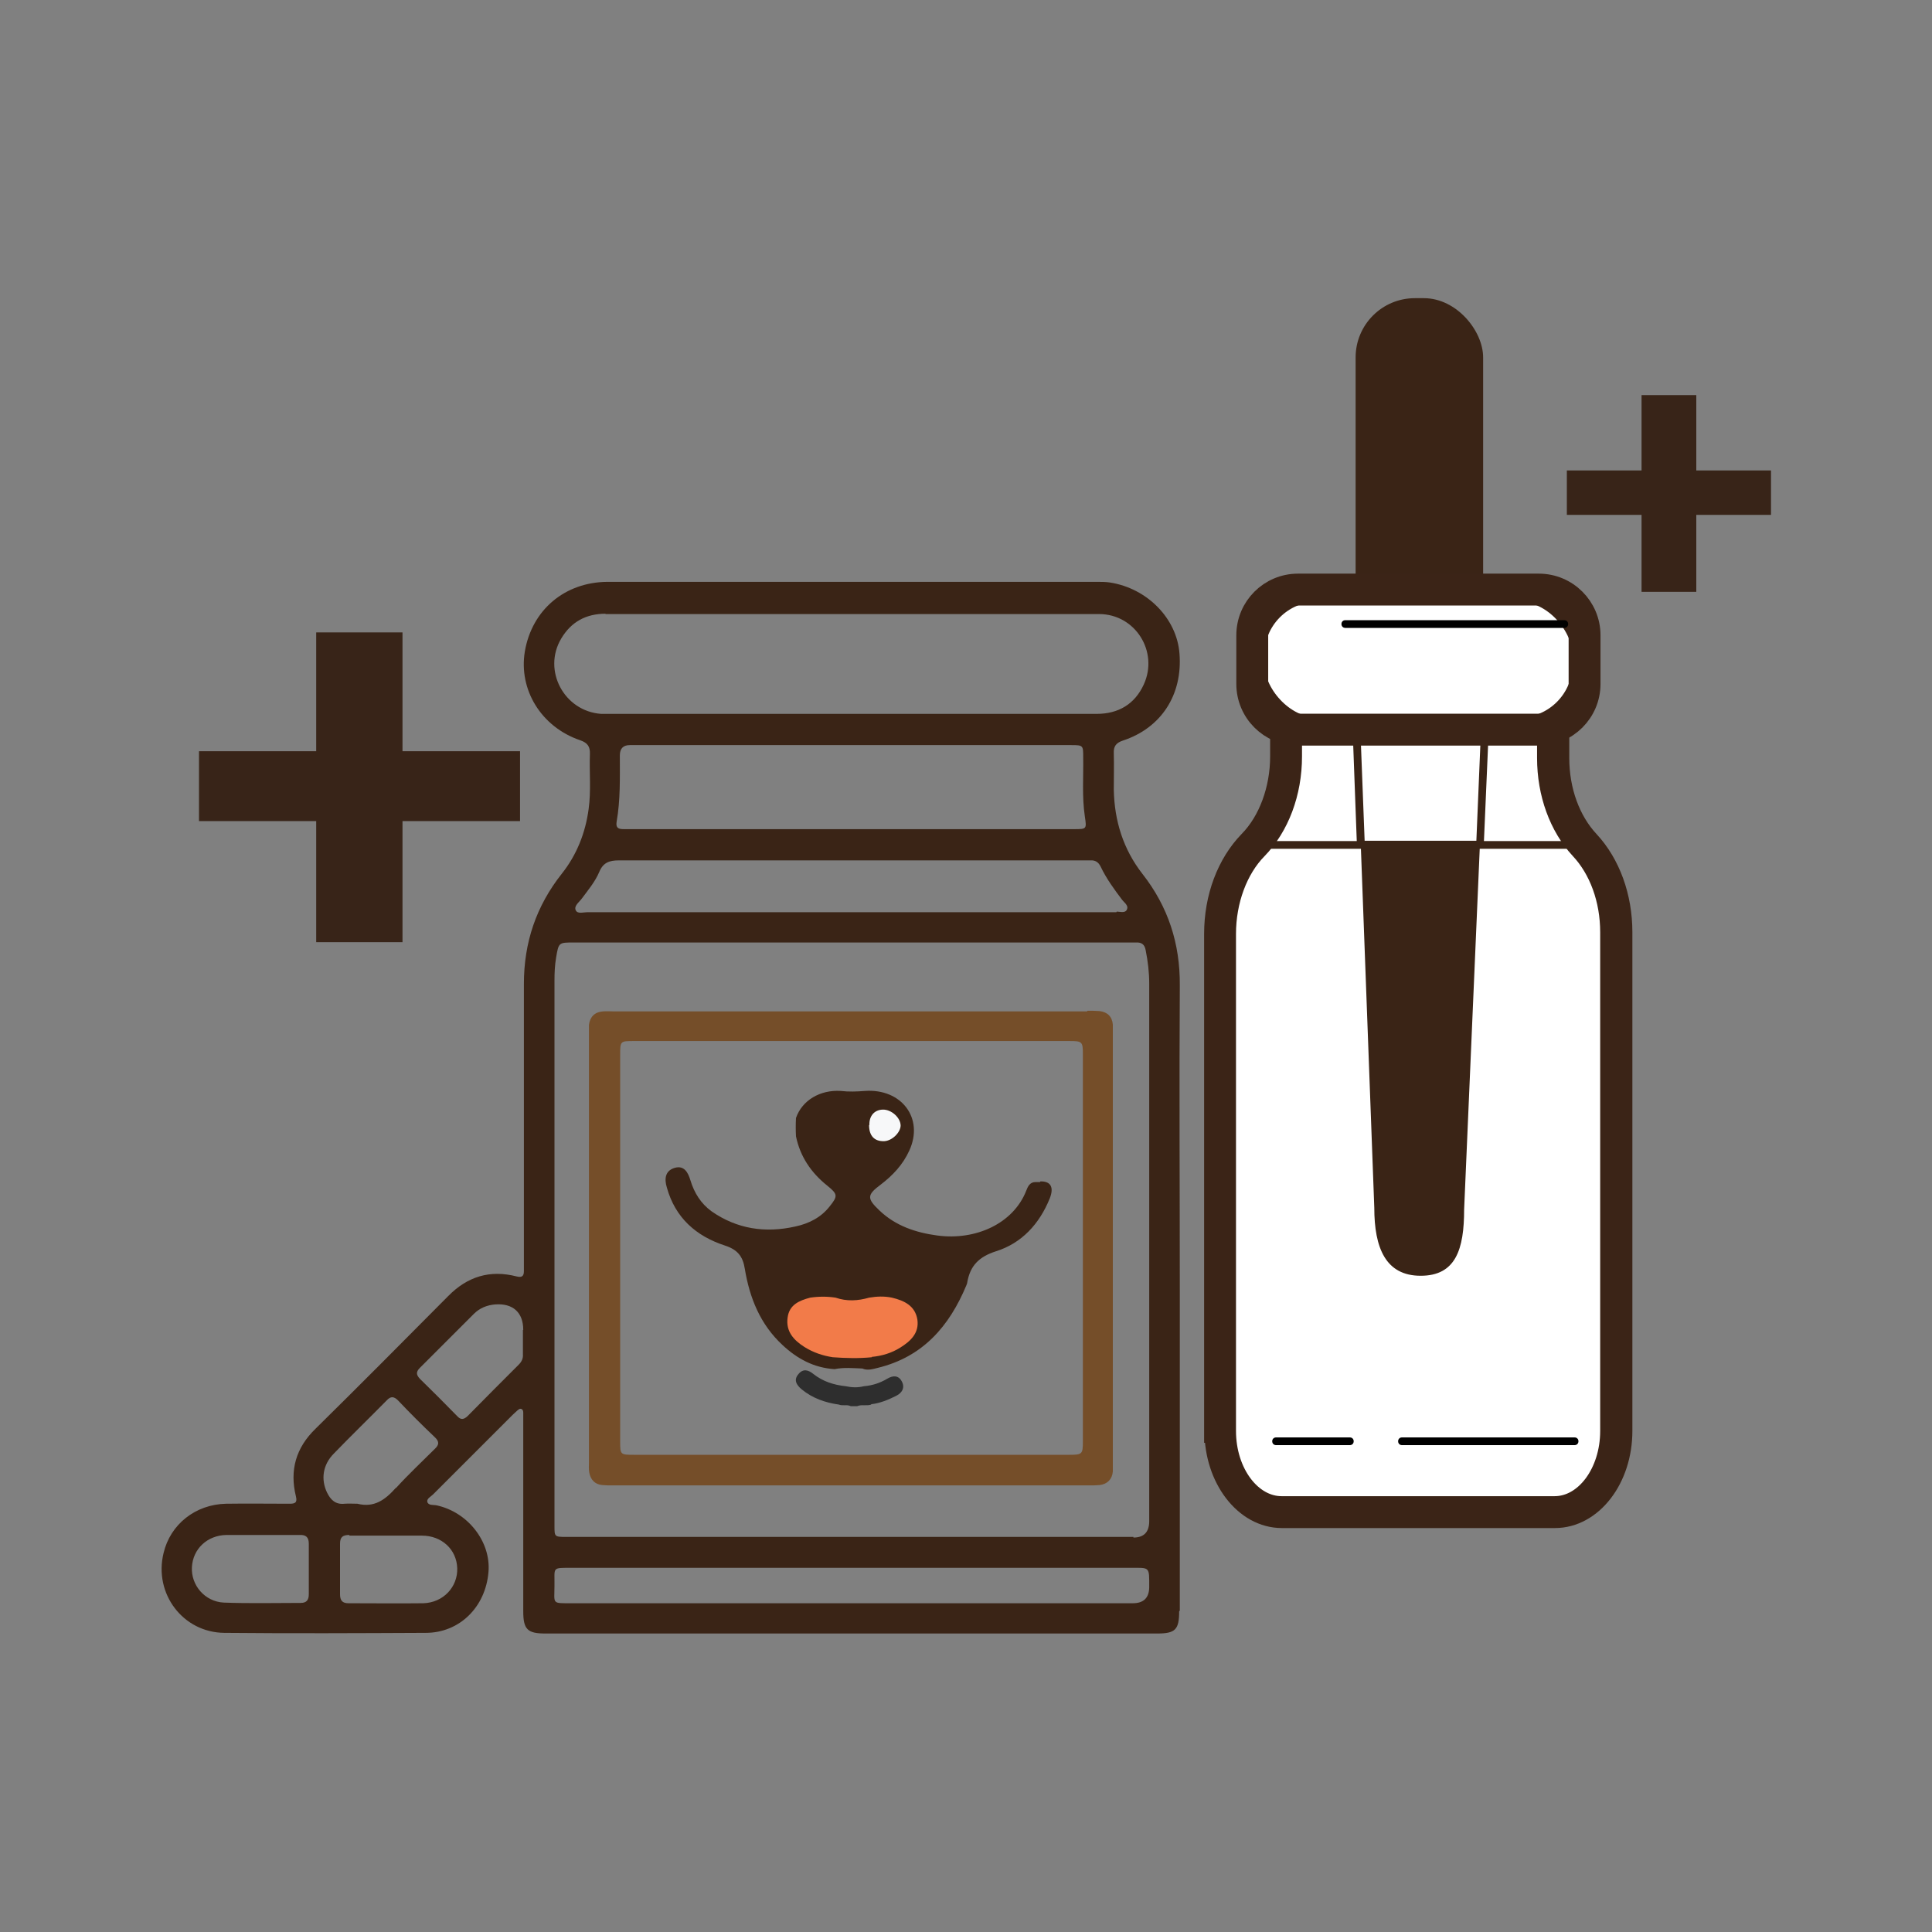 <?xml version="1.0" encoding="UTF-8"?><svg id="Layer_1" xmlns="http://www.w3.org/2000/svg" viewBox="0 0 60 60"><rect x="0" y="0" width="60" height="60" fill="#808080" stroke="none"/><defs><style>.cls-1{fill:#754e29;}.cls-2,.cls-3{fill:#fff;}.cls-4{fill:#3a2416;}.cls-5{fill:#634525;}.cls-5,.cls-6,.cls-3{stroke:#3b2417;stroke-miterlimit:10;stroke-width:.75px;}.cls-6{fill:#603917;}.cls-7{fill:none;}.cls-8{fill:#2e2e2e;}.cls-9{fill:#f27b49;}.cls-10{fill:#382418;}.cls-11{fill:#f7f8f9;}</style></defs><rect class="cls-7" width="60" height="60"/><path class="cls-2" d="m48.25,23.54v-3.01s-8.3,0-8.3,0v2.96c0,1.08-.38,2.1-1.03,2.75s-1.03,1.68-1.03,2.75v15.44c0,1.39.86,2.52,1.91,2.52h8.48c1.06,0,1.91-1.13,1.91-2.52v-15.49c0-1.05-.36-2.04-.98-2.71s-.98-1.66-.98-2.71Z"/><path d="m37.77,44.44v-15.44c0-1.12.39-2.15,1.06-2.84.62-.63.99-1.63.99-2.67v-2.96c0-.07.05-.12.12-.12h8.3c.07,0,.12.05.12.12v3.01c0,1.03.35,1.98.95,2.62.64.69,1.01,1.7,1.01,2.79v15.49c0,1.46-.91,2.64-2.03,2.64h-8.48c-1.12,0-2.03-1.19-2.03-2.64Zm2.29-23.79v2.84c0,1.12-.39,2.15-1.06,2.84-.62.63-.99,1.63-.99,2.67v15.44c0,1.33.81,2.4,1.79,2.4h8.48c.99,0,1.79-1.08,1.79-2.4v-15.49c0-1.03-.35-1.98-.95-2.62-.64-.69-1.01-1.7-1.01-2.79v-2.89s-8.06,0-8.06,0Z"/><path class="cls-2" d="m38.92,26.24c-.65.66-1.03,1.68-1.03,2.75v15.44c0,1.39.86,2.52,1.91,2.52h8.48c1.06,0,1.91-1.13,1.91-2.52v-15.49c0-1.05-.36-2.04-.98-2.71h-10.31Z"/><path class="cls-4" d="m37.77,44.44v-15.44c0-1.12.39-2.15,1.06-2.84.02-.02.05-.04.09-.04h10.3s.07.01.09.04c.64.69,1.01,1.7,1.01,2.79v15.49c0,1.46-.91,2.64-2.03,2.64h-8.48c-1.12,0-2.03-1.19-2.03-2.64Zm1.2-18.07c-.6.63-.96,1.61-.96,2.63v15.44c0,1.33.81,2.4,1.79,2.4h8.48c.99,0,1.79-1.08,1.79-2.4v-15.49c0-1.01-.33-1.95-.91-2.59h-10.2Z"/><path d="m43.54,44.88h5.36c.07,0,.12-.05.12-.12s-.05-.12-.12-.12h-5.36c-.07,0-.12.05-.12.12,0,.07.05.12.12.12Z"/><path d="m39.63,44.88h2.29c.07,0,.12-.05.12-.12,0-.07-.05-.12-.12-.12h-2.29c-.07,0-.12.05-.12.12,0,.07.05.12.12.12Z"/><path class="cls-2" d="m42.14,22.99c0-1.24.89-2.24,1.98-2.24s1.98,1,1.98,2.24l-.14,3.24h-3.7s-.12-3.24-.12-3.24Z"/><path class="cls-4" d="m42.14,26.24l-.12-3.24s0,0,0,0c0-1.3.94-2.36,2.1-2.36s2.1,1.06,2.1,2.36l-.14,3.24c0,.06-.06.11-.12.11h-3.7c-.06,0-.12-.05-.12-.12Zm3.84-3.25c0-1.17-.83-2.12-1.86-2.12s-1.86.95-1.86,2.12l.12,3.12h3.47s.13-3.12.13-3.12Zm-3.84,0h0,0Z"/><path class="cls-4" d="m45.96,26.23l-.49,11.33c0,1.24-.26,2.06-1.35,2.06s-1.44-.87-1.44-2.11l-.42-11.28h3.7Z"/><path class="cls-5" d="m37.77,44.44v-15.44c0-1.12.39-2.15,1.06-2.84.62-.63.99-1.63.99-2.67v-2.96c0-.07.05-.12.12-.12h8.3c.07,0,.12.05.12.12v3.01c0,1.03.35,1.98.95,2.62.64.69,1.01,1.7,1.01,2.79v15.49c0,1.46-.91,2.64-2.03,2.64h-8.48c-1.12,0-2.03-1.19-2.03-2.64Zm2.29-23.79v2.84c0,1.12-.39,2.15-1.06,2.84-.62.63-.99,1.63-.99,2.67v15.44c0,1.33.81,2.4,1.79,2.4h8.48c.99,0,1.79-1.08,1.79-2.4v-15.49c0-1.03-.35-1.98-.95-2.62-.64-.69-1.01-1.7-1.01-2.79v-2.89s-8.06,0-8.06,0Z"/><rect class="cls-4" x="42.1" y="9.26" width="3.96" height="12.12" rx="1.84" ry="1.84"/><rect class="cls-3" x="38.89" y="18.31" width="10.32" height="4.35" rx="2.03" ry="2.03"/><path class="cls-6" d="m38.77,21.24v-1.51c0-.85.69-1.54,1.54-1.54h7.48c.85,0,1.54.69,1.54,1.54v1.51c0,.85-.69,1.54-1.54,1.54h-7.48c-.85,0-1.54-.69-1.54-1.54Zm1.54-2.81c-.72,0-1.3.58-1.3,1.3v1.51c0,.72.58,1.3,1.3,1.3h7.48c.72,0,1.3-.58,1.3-1.3v-1.51c0-.72-.58-1.3-1.3-1.3h-7.48Z"/><path d="m41.78,19.5h6.8c.07,0,.12-.05.12-.12,0-.07-.05-.12-.12-.12h-6.8c-.07,0-.12.05-.12.12,0,.07.05.12.12.12Z"/><path class="cls-4" d="m36.62,50.04c0,.57-.12.69-.68.69-6.34,0-12.68,0-19.01,0-.55,0-.68-.13-.68-.69,0-1.96,0-3.93,0-5.89,0-.09,0-.17,0-.26,0-.05,0-.1-.05-.13-.06-.03-.1.02-.14.05-.05.04-.09.09-.14.13-.82.82-1.65,1.65-2.47,2.47-.07.07-.2.13-.18.23.03.12.19.09.29.11.97.21,1.69,1.13,1.61,2.07-.09,1.09-.9,1.89-1.95,1.89-2.08.01-4.17.02-6.25,0-1.29-.01-2.2-1.22-1.89-2.48.21-.89.99-1.51,1.94-1.53.66-.01,1.32,0,1.97,0,.17,0,.25-.03.2-.23-.2-.81,0-1.51.61-2.1,1.38-1.36,2.75-2.74,4.12-4.12.6-.61,1.3-.82,2.12-.61.16.04.23,0,.23-.16,0-.1,0-.19,0-.29,0-2.88,0-5.75,0-8.63,0-1.29.38-2.42,1.18-3.43.46-.58.73-1.26.83-2,.08-.57.02-1.14.04-1.71.01-.23-.07-.35-.3-.43-1.21-.41-1.92-1.57-1.72-2.76.22-1.29,1.24-2.15,2.56-2.16,5.07,0,10.14,0,15.21,0,.13,0,.27,0,.4.02,1.16.18,2.08,1.12,2.16,2.21.1,1.28-.57,2.31-1.76,2.7-.21.07-.29.18-.28.39.01.38,0,.76,0,1.14.02.96.29,1.84.89,2.61.8,1.02,1.17,2.17,1.16,3.46-.02,3.16,0,6.32,0,9.48,0,3.31,0,6.62,0,9.94Zm-1.42-2.29q.48,0,.49-.49c0-5.57,0-11.14,0-16.71,0-.35-.04-.69-.11-1.04-.03-.17-.12-.25-.3-.24-.07,0-.14,0-.21,0-5.75,0-11.5,0-17.25,0-.47,0-.47,0-.55.47-.04.24-.05.47-.05.71,0,5.65,0,11.3,0,16.94,0,.33,0,.34.35.34,2.95,0,5.91,0,8.86,0,2.92,0,5.85,0,8.77,0Zm-16.39-28.69c-.61,0-1.07.25-1.38.77-.59.99.09,2.26,1.24,2.34.05,0,.09,0,.14,0,5.08,0,10.17,0,15.25,0,.67,0,1.18-.3,1.46-.91.47-1.02-.26-2.19-1.39-2.19-2.57,0-5.13,0-7.7,0h0c-2.54,0-5.08,0-7.63,0Zm14.54,6.69c.4,0,.4,0,.34-.4-.09-.61-.04-1.22-.05-1.83,0-.37,0-.38-.37-.38-4.57,0-9.14,0-13.71,0q-.31,0-.31.32c0,.69.02,1.38-.1,2.06-.03.19.05.23.22.23.36,0,.71,0,1.07,0,2,0,3.99,0,5.99,0,2.3,0,4.61,0,6.91,0Zm1.33,2.56c.11,0,.27.06.32-.07.05-.11-.07-.2-.14-.28-.25-.33-.5-.67-.68-1.05-.07-.14-.17-.2-.32-.19-.06,0-.13,0-.19,0-4.82,0-9.63,0-14.45,0-.3,0-.49.07-.61.36-.13.31-.36.58-.56.85-.08.1-.23.21-.17.34.06.12.23.06.35.06,2.74,0,5.48,0,8.22,0,2.74,0,5.48,0,8.22,0Zm.5,21.48q.5,0,.51-.49c0-.66.03-.61-.6-.61-5.77,0-11.53,0-17.3,0-.67,0-.56-.03-.57.55,0,.58-.1.55.54.55,2.89,0,5.78,0,8.67,0,2.92,0,5.83,0,8.75,0Zm-24.33-2.12c-.2,0-.29.06-.29.27,0,.52,0,1.04,0,1.57,0,.19.07.28.26.28.78,0,1.55.01,2.33,0,.62-.02,1.07-.51,1.05-1.09-.02-.58-.48-1.01-1.1-1.01-.36,0-.73,0-1.09,0-.39,0-.78,0-1.16,0Zm-3.82,0c-.59.01-1.04.43-1.07,1-.03.56.4,1.07.99,1.1.8.03,1.6.01,2.39.01.18,0,.25-.09.25-.27,0-.52,0-1.04,0-1.57,0-.21-.1-.28-.29-.27-.39,0-.77,0-1.16,0-.37,0-.74,0-1.11,0Zm5.27-1.46c.38-.42.8-.81,1.2-1.21.14-.13.15-.23,0-.37-.39-.37-.77-.75-1.14-1.14-.13-.13-.23-.13-.35,0-.54.55-1.1,1.09-1.64,1.65-.35.35-.41.81-.21,1.22.11.22.26.37.54.34.13-.01.27,0,.4,0,.52.13.86-.12,1.19-.49Zm3.95-4.91c0-.54-.32-.83-.87-.79-.25.02-.48.11-.66.29-.56.56-1.12,1.12-1.68,1.68-.13.13-.11.22,0,.34.39.38.78.77,1.16,1.16.11.12.2.11.32,0,.53-.54,1.06-1.07,1.59-1.6.09-.09.14-.19.13-.32,0-.17,0-.33,0-.5h0c0-.09,0-.17,0-.26Z"/><path class="cls-1" d="m33.77,31.39c.13,0,.25,0,.38.01.24.03.39.17.41.42,0,.1,0,.21,0,.31,0,4.42,0,8.84,0,13.26,0,.1,0,.21,0,.31-.02.24-.17.39-.41.42-.11.01-.22.01-.33.01-4.93,0-9.87,0-14.8,0-.1,0-.21,0-.31-.01-.24-.02-.37-.17-.41-.39-.02-.1-.01-.21-.01-.31,0-4.44,0-8.87,0-13.31,0-.09,0-.19,0-.28.03-.25.18-.4.43-.42.12-.01.24,0,.36,0,2.45,0,4.89,0,7.34,0,2.45,0,4.89,0,7.34,0Zm-.56,13.79c.4,0,.42-.02.42-.42,0-4.01,0-8.02,0-12.02,0-.39-.02-.41-.42-.41-4.51,0-9.01,0-13.52,0-.43,0-.43,0-.43.44,0,3.99,0,7.98,0,11.98,0,.43,0,.43.44.43,2.25,0,4.5,0,6.75,0,2.26,0,4.51,0,6.77,0Z"/><rect class="cls-10" x="9.82" y="19.64" width="2.68" height="9.62"/><rect class="cls-10" x="6.18" y="23.33" width="9.97" height="2.17"/><rect class="cls-10" x="50.98" y="12.27" width="1.7" height="6.11"/><rect class="cls-10" x="48.66" y="14.61" width="6.34" height="1.38"/><path class="cls-4" d="m32.3,36.71h-.14c-.18,0-.24.14-.29.27-.4,1.02-1.57,1.55-2.76,1.39-.67-.09-1.3-.3-1.8-.78-.39-.37-.39-.48.04-.8.38-.29.69-.62.89-1.06.46-1-.24-1.93-1.38-1.85-.25.02-.5.03-.75,0-.64-.04-1.2.29-1.39.84-.01.19-.01.38,0,.57.13.63.47,1.13.97,1.53.32.26.34.32.08.64-.27.35-.65.54-1.07.63-.93.21-1.81.08-2.6-.47-.33-.24-.54-.57-.66-.97-.07-.23-.19-.47-.49-.38-.3.09-.32.35-.24.61.26.94.91,1.51,1.8,1.8.4.13.56.34.62.72.15.91.48,1.73,1.17,2.37.46.43.98.71,1.62.75.29-.06.57-.03.86-.02.16.07.32.02.48-.02,1.4-.34,2.22-1.29,2.75-2.56.01-.03.03-.07.03-.1.09-.51.36-.79.89-.96.8-.25,1.35-.85,1.67-1.64.14-.35.03-.54-.29-.53Z"/><path class="cls-9" d="m27.07,42.14c.32-.03.62-.12.89-.29.32-.2.59-.45.53-.87-.07-.43-.41-.59-.79-.68-.24-.05-.47-.04-.71,0-.35.1-.69.12-1.04,0-.26-.04-.52-.04-.79,0-.34.09-.65.22-.7.62-.06.43.19.7.52.91.27.17.56.27.88.32.41.03.81.04,1.22,0Z"/><path class="cls-11" d="m26.99,34.94c0,.34.17.51.47.5.24-.01.5-.26.51-.48,0-.25-.29-.51-.56-.5-.26.01-.42.2-.41.48Z"/><path class="cls-8" d="m27.05,43.61c.28-.03.54-.14.78-.26.2-.1.28-.27.17-.46-.1-.18-.27-.18-.45-.07-.22.13-.46.21-.72.23-.19.05-.38.04-.57,0-.37-.04-.71-.15-1-.38-.16-.13-.32-.17-.46,0-.16.18-.07.34.1.48.33.27.72.41,1.15.47.12.05.25-.01.37.05.07,0,.13,0,.2,0,.14-.06.3,0,.44-.05Z"/></svg>
